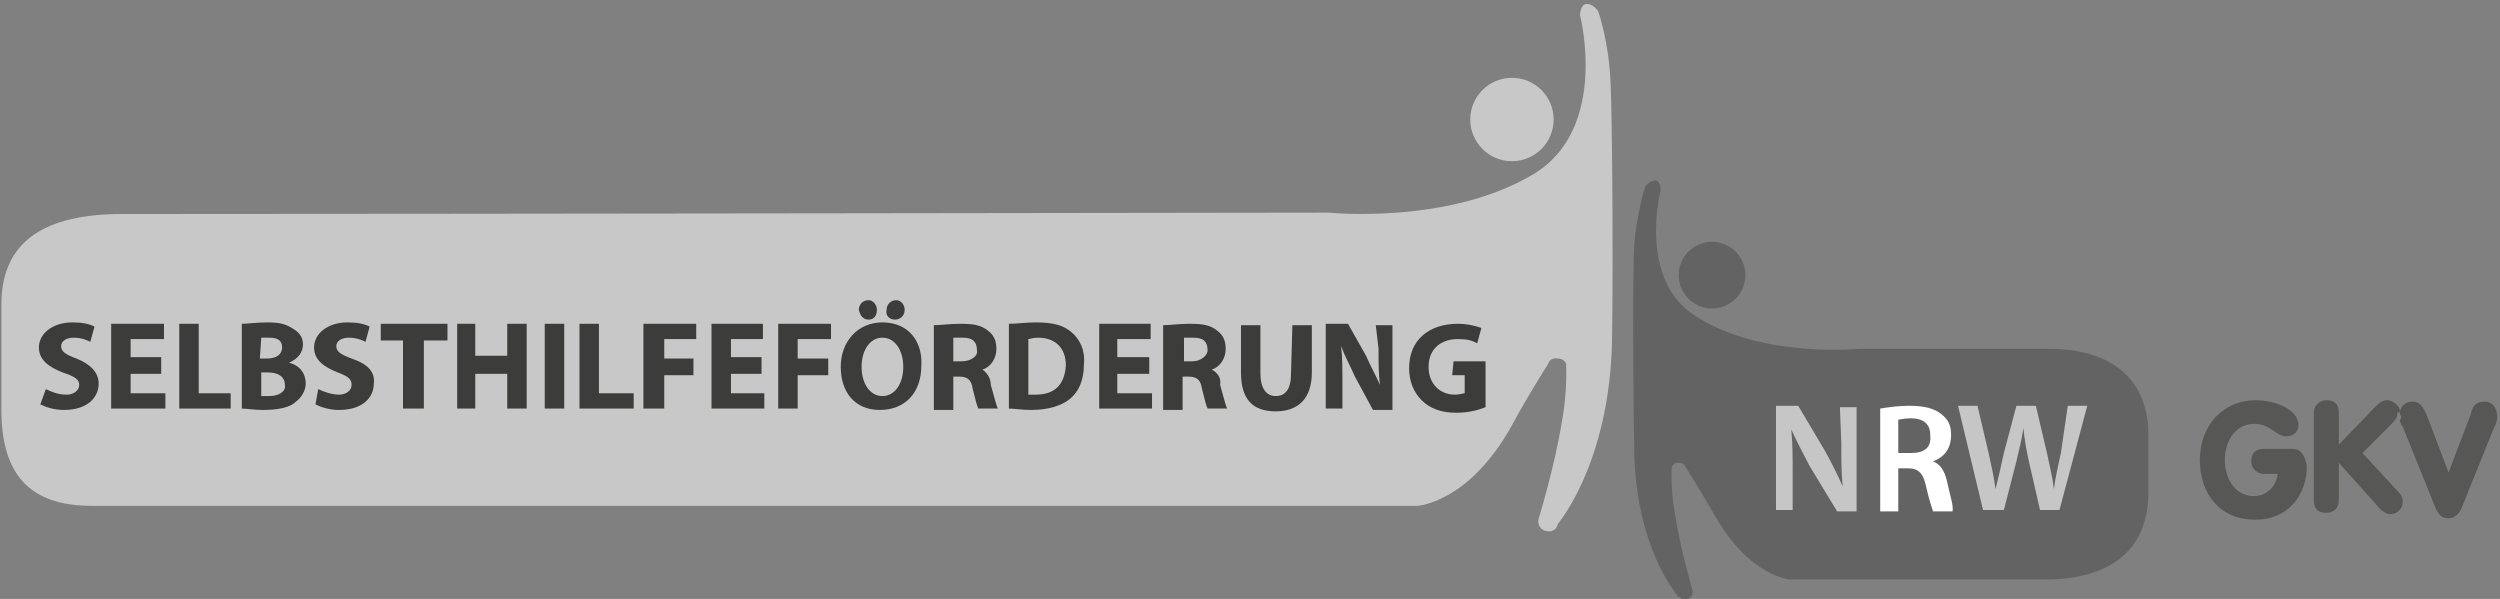 <?xml version="1.0" encoding="utf-8"?>
<!-- Generator: Adobe Illustrator 16.0.0, SVG Export Plug-In . SVG Version: 6.00 Build 0)  -->
<!DOCTYPE svg PUBLIC "-//W3C//DTD SVG 1.1//EN" "http://www.w3.org/Graphics/SVG/1.1/DTD/svg11.dtd">
<svg version="1.1" id="Ebene_2" xmlns="http://www.w3.org/2000/svg" xmlns:xlink="http://www.w3.org/1999/xlink" x="0px" y="0px"
	 width="179.9px" height="43.1px" viewBox="0 0 179.9 43.1" style="enable-background:new 0 0 179.9 43.1;" xml:space="preserve">
<rect x="0" y="0" width="179.9" height="43.1" fill="#808080" stroke="none"/>
<style type="text/css">
<![CDATA[
	.st0{fill:#575756;}
	.st1{fill:#C6C6C6;}
	.st2{fill:#C8C8C8;}
	.st3{fill:#FFFFFF;}
	.st4{fill:#646363;}
	.st5{fill:#3C3C3B;}
]]>
</style>
<g>
	<path class="st4" d="M147.4,25.1c-5.9,0-13.6,0-13.6,0s-7,0.7-11.7-2.3c-4.3-2.6-2.6-9.1-2.6-9.1s0-0.6-0.3-0.7
		c-0.4-0.1-0.8,0.4-0.8,0.4s-0.6,1.8-0.8,4.2c-0.1,1.3-0.1,9.7,0,14.8c0.1,6.9,3,10.3,3,10.3s0.2,0.5,0.8,0.4
		c0.5-0.1,0.4-0.6,0.4-0.6s-0.9-3-1.3-5.7c-0.3-1.6-0.2-3.2-0.2-3.2s0.1-0.3,0.5-0.3c0.4,0,0.5,0.3,0.5,0.3s1,1.6,2.1,3.5
		c2.5,4.4,5.4,4.6,5.4,4.6s10.8,0,18.4,0c3.7,0,7.4-1.4,7.4-6.3c0-1.9,0-2.4,0-4.3C154.5,27.3,152,25.1,147.4,25.1z"/>
	<path class="st0" d="M172.7,29.5c0,0.1,0,0.2,0,0.3s0,0.2,0,0.2c0-0.1,0.1-0.2,0.1-0.3C172.8,29.7,172.8,29.6,172.7,29.5z"/>
	<path class="st0" d="M172.7,29.5c-0.1-0.4-0.6-0.7-0.9-0.7c-0.3,0-0.5,0.1-0.9,0.5l-2.6,2.7v-2.3c0-0.7-0.4-0.9-0.9-0.9
		s-0.9,0.4-0.9,0.9v6.3c0,0.7,0.4,0.9,0.9,0.9s0.9-0.3,0.9-0.9v-2.7l2.6,2.9c0.3,0.4,0.7,0.8,1.1,0.8s0.9-0.3,0.9-0.9
		c0-0.4-0.2-0.6-0.5-0.9l-2.4-2.6l2.2-2.2c0.1-0.2,0.3-0.3,0.3-0.5c0-0.1,0-0.2,0-0.2C172.7,29.7,172.7,29.6,172.7,29.5z"/>
	<path class="st0" d="M164.9,32.3h-2c-0.6,0-0.9,0.3-0.9,0.9c0,0.5,0.4,0.9,0.9,0.9h1c-0.1,0.9-0.8,1.6-1.7,1.6
		c-1.4,0-2.1-1.3-2.1-2.6c0-1.4,0.8-2.6,2.1-2.6c1.2,0,1.6,0.9,2.3,0.9c0.5,0,0.9-0.3,0.9-0.8c0-1.1-1.6-1.8-3.1-1.8
		c-2.3,0-4,1.8-4,4.3c0,2.4,1.4,4.3,4,4.3c2.3,0,3.7-1.7,3.7-3.9C165.8,32.6,165.5,32.3,164.9,32.3z"/>
	<path class="st0" d="M178.8,28.9c-0.7,0-0.9,0.4-1,0.9l-1.6,4.2l-1.6-4.2c-0.2-0.4-0.4-0.9-1-0.9c-0.5,0-0.8,0.3-0.9,0.7
		c0,0.1,0.1,0.2,0.1,0.3s0,0.2-0.1,0.3c0,0.2,0.1,0.4,0.2,0.5l2.3,5.7c0.2,0.5,0.4,0.9,1,0.9s0.9-0.6,1-0.9l2.3-5.7
		c0.1-0.1,0.2-0.5,0.2-0.7C179.7,29.3,179.3,28.9,178.8,28.9z"/>
	<circle class="st2" cx="108.8" cy="8.6" r="3"/>
	<circle class="st4" cx="123.2" cy="19.8" r="2.4"/>
	<path class="st1" d="M148.3,32.6c-0.2,0.9-0.4,1.8-0.5,2.6l0,0c-0.1-0.9-0.3-1.6-0.5-2.6l-0.8-3.4h-1.4l-0.9,3.4
		c-0.2,0.9-0.4,1.8-0.6,2.6l0,0c-0.1-0.8-0.3-1.7-0.5-2.6l-0.8-3.4h-1.4l1.8,7.5h1.5l0.9-3.5c0.2-0.9,0.4-1.6,0.5-2.4l0,0
		c0.1,0.9,0.2,1.5,0.4,2.4l0.8,3.5h1.4l2-7.5h-1.4L148.3,32.6z"/>
	<path class="st3" d="M140.1,34.6c-0.2-0.8-0.5-1.2-1-1.4l0,0c0.8-0.3,1.3-0.9,1.3-1.9c0-0.7-0.2-1.1-0.7-1.5
		c-0.5-0.4-1.2-0.6-2.3-0.6c-0.8,0-1.5,0.1-2.1,0.2v7.4h1.3v-3.1h0.7c0.8,0,1.1,0.4,1.3,1.3c0.2,0.9,0.4,1.5,0.5,1.8h1.4
		C140.6,36.4,140.3,35.6,140.1,34.6z M137.5,32.6h-0.9v-2.4c0.1,0,0.4-0.1,0.9-0.1c0.9,0,1.4,0.4,1.4,1.2
		C139,32.2,138.5,32.6,137.5,32.6z"/>
	<path class="st1" d="M132.5,31.9c0,1.1,0,2.1,0.1,3.1l0,0c-0.4-0.9-0.8-1.7-1.3-2.6l-1.9-3.2h-1.6v7.5h1.2v-2.6
		c0-1.2,0-2.2-0.1-3.2l0,0c0.4,0.9,0.9,1.8,1.3,2.6l2,3.3h1.4v-7.5h-1.2L132.5,31.9L132.5,31.9z"/>
	<path class="st2" d="M115.9,6.1c-0.1-3.1-0.9-5.3-0.9-5.3s-0.4-0.6-0.9-0.5c-0.4,0.1-0.4,0.8-0.4,0.8s2.1,8.1-3.3,11.4
		c-6.1,3.7-14.8,2.8-14.8,2.8s-65.6,0.1-86.8,0.1c-5.5,0-8.7,1.9-8.7,6.5c0,3.2,0,4.1,0,7.6c0,4.6,2,6.9,6.5,6.9
		c20.1,0,95.4,0,95.4,0s3.7-0.2,6.8-5.8c1.3-2.4,2.6-4.4,2.6-4.4s0.1-0.5,0.7-0.4c0.5,0,0.6,0.4,0.6,0.4s0.1,2-0.3,4.1
		c-0.5,3.2-1.7,7.1-1.7,7.1s-0.1,0.6,0.5,0.8c0.8,0.2,0.9-0.5,0.9-0.5s3.7-4.3,3.9-13.1C116.1,18.4,116,7.8,115.9,6.1z"/>
	<g>
		<polygon class="st5" points="43.1,23.3 41.7,23.3 41.7,29.4 45.6,29.4 45.6,28.3 43.1,28.3 		"/>
		<polygon class="st5" points="46.3,29.4 47.8,29.4 47.8,27 49.9,27 49.9,25.8 47.8,25.8 47.8,24.4 50.1,24.4 50.1,23.3 46.3,23.3 
					"/>
		<rect x="39.2" y="23.3" class="st5" width="1.4" height="6.1"/>
		<polygon class="st5" points="52.6,26.9 54.8,26.9 54.8,25.7 52.6,25.7 52.6,24.4 54.9,24.4 54.9,23.3 51.2,23.3 51.2,29.4 
			55,29.4 55,28.3 52.6,28.3 		"/>
		<polygon class="st5" points="36.5,25.6 34.2,25.6 34.2,23.3 32.9,23.3 32.9,29.4 34.2,29.4 34.2,26.9 36.5,26.9 36.5,29.4 
			37.9,29.4 37.9,23.3 36.5,23.3 		"/>
		<path class="st5" d="M5.5,25.8c-0.8-0.3-1.1-0.5-1.1-0.9c0-0.3,0.3-0.6,0.9-0.6c0.6,0,1,0.2,1.2,0.3l0.3-1.1
			c-0.4-0.2-0.9-0.3-1.6-0.3c-1.4,0-2.4,0.8-2.4,1.8c0,0.9,0.7,1.4,1.7,1.8c0.9,0.3,1.2,0.5,1.2,0.9s-0.4,0.7-0.9,0.7
			c-0.6,0-1.1-0.2-1.5-0.4l-0.4,1.1c0.4,0.2,1,0.4,1.7,0.4c1.7,0,2.5-0.9,2.5-1.9C7.1,26.8,6.5,26.2,5.5,25.8z"/>
		<polygon class="st5" points="14.3,23.3 12.9,23.3 12.9,29.4 16.6,29.4 16.6,28.3 14.3,28.3 		"/>
		<polygon class="st5" points="27.4,24.5 29,24.5 29,29.4 30.5,29.4 30.5,24.5 32.2,24.5 32.2,23.3 27.4,23.3 		"/>
		<polygon class="st5" points="9.4,26.9 11.6,26.9 11.6,25.7 9.4,25.7 9.4,24.4 11.8,24.4 11.8,23.3 8,23.3 8,29.4 11.9,29.4 
			11.9,28.3 9.4,28.3 		"/>
		<path class="st5" d="M63.5,23.2c-1.8,0-3,1.4-3,3.2s1,3.1,2.8,3.1s3-1.2,3-3.2C66.4,24.6,65.4,23.2,63.5,23.2z M63.5,28.5
			c-0.9,0-1.5-0.9-1.5-2.1c0-1.2,0.6-2.1,1.5-2.1s1.5,0.9,1.5,2.1S64.4,28.5,63.5,28.5z"/>
		<path class="st5" d="M25.3,25.8c-0.8-0.3-1.1-0.5-1.1-0.9c0-0.3,0.3-0.6,0.9-0.6c0.6,0,1,0.2,1.2,0.3l0.3-1.1
			c-0.4-0.2-0.9-0.3-1.6-0.3c-1.4,0-2.4,0.8-2.4,1.8c0,0.9,0.7,1.4,1.7,1.8c0.8,0.3,1,0.5,1,0.9s-0.4,0.7-0.9,0.7s-1.1-0.2-1.5-0.4
			l-0.2,1.1c0.4,0.2,1,0.4,1.7,0.4c1.7,0,2.5-0.9,2.5-1.9C27,26.8,26.5,26.2,25.3,25.8z"/>
		<path class="st5" d="M20.8,26.1L20.8,26.1c0.7-0.3,1-0.8,1-1.3c0-0.6-0.3-0.9-0.8-1.2c-0.5-0.3-0.9-0.4-1.8-0.4
			c-0.7,0-1.4,0.1-1.8,0.1v6.1c0.3,0,0.9,0.1,1.5,0.1c1.2,0,2-0.2,2.4-0.6c0.4-0.3,0.7-0.8,0.7-1.3C22,26.9,21.6,26.3,20.8,26.1z
			 M18.8,24.3c0.1,0,0.3,0,0.6,0c0.7,0,0.9,0.3,0.9,0.7c0,0.5-0.4,0.8-1.1,0.8h-0.5L18.8,24.3L18.8,24.3z M19.4,28.5
			c-0.3,0-0.4,0-0.6,0v-1.7h0.5c0.7,0,1.2,0.3,1.2,0.9C20.6,28.2,20,28.5,19.4,28.5z"/>
		<polygon class="st5" points="56,29.4 57.4,29.4 57.4,27 59.6,27 59.6,25.8 57.4,25.8 57.4,24.4 59.8,24.4 59.8,23.3 56,23.3 		"/>
		<path class="st5" d="M104.5,27h0.9v1.3c-0.1,0-0.4,0.1-0.7,0.1c-1.1,0-1.9-0.8-1.9-2c0-1.3,0.9-2,2.1-2c0.7,0,1,0.1,1.4,0.3
			l0.3-1.1c-0.3-0.1-0.9-0.3-1.7-0.3c-2,0-3.5,1.1-3.5,3.2c0,0.9,0.3,1.7,0.9,2.3c0.6,0.6,1.4,0.9,2.5,0.9c0.9,0,1.6-0.2,2.1-0.4V26
			h-2.3L104.5,27L104.5,27z"/>
		<path class="st5" d="M99.2,25.1c0,0.9,0,1.8,0.1,2.6l0,0c-0.3-0.7-0.7-1.4-1-2.1L97,23.3h-1.6v6.1h1.2v-1.9c0-1,0-1.9-0.1-2.6l0,0
			c0.3,0.8,0.7,1.5,1,2.2l1.3,2.4h1.4v-6.1h-1.2L99.2,25.1L99.2,25.1z"/>
		<path class="st5" d="M62.5,23c0.4,0,0.6-0.3,0.6-0.7c0-0.4-0.3-0.7-0.6-0.7c-0.4,0-0.7,0.3-0.7,0.7C61.9,22.7,62.1,23,62.5,23z"/>
		<path class="st5" d="M92.9,26.9c0,1.1-0.4,1.6-1.1,1.6c-0.7,0-1.1-0.6-1.1-1.6v-3.5h-1.4v3.4c0,2,0.9,2.8,2.5,2.8
			c1.6,0,2.6-0.9,2.6-2.8v-3.4h-1.4L92.9,26.9L92.9,26.9z"/>
		<path class="st5" d="M64.4,23c0.4,0,0.7-0.3,0.7-0.7c0-0.4-0.3-0.7-0.6-0.7c-0.4,0-0.7,0.3-0.7,0.7C63.7,22.7,64,23,64.4,23z"/>
		<path class="st5" d="M87.2,26.6L87.2,26.6c0.6-0.2,1-0.8,1-1.5c0-0.6-0.2-1-0.6-1.3c-0.5-0.4-1-0.5-2-0.5c-0.8,0-1.4,0.1-1.9,0.1
			v6.1h1.4v-2.4h0.4c0.6,0,0.9,0.2,1,0.9c0.2,0.8,0.3,1.2,0.4,1.4h1.4c-0.1-0.2-0.3-1-0.5-1.7C87.9,27.2,87.6,26.8,87.2,26.6z
			 M85.8,26h-0.6v-1.7c0.1,0,0.3,0,0.7,0c0.7,0,1,0.3,1,0.9C86.9,25.6,86.4,26,85.8,26z"/>
		<path class="st5" d="M70.7,26.6L70.7,26.6c0.6-0.2,1-0.8,1-1.5c0-0.6-0.2-1-0.6-1.3c-0.5-0.4-1-0.5-2-0.5c-0.8,0-1.4,0.1-1.9,0.1
			v6.1h1.4v-2.4H69c0.6,0,0.9,0.2,1,0.9c0.2,0.8,0.3,1.2,0.4,1.4h1.4c-0.1-0.2-0.3-1-0.5-1.7C71.3,27.2,71,26.8,70.7,26.6z M69.2,26
			h-0.6v-1.7c0.1,0,0.3,0,0.7,0c0.7,0,1,0.3,1,0.9C70.4,25.6,69.9,26,69.2,26z"/>
		<path class="st5" d="M77.1,23.9c-0.6-0.5-1.3-0.7-2.6-0.7c-0.7,0-1.3,0.1-1.9,0.1v6.1c0.4,0,0.9,0.1,1.6,0.1
			c1.2,0,2.2-0.3,2.8-0.8c0.6-0.5,1-1.3,1-2.5C78.1,25.2,77.7,24.4,77.1,23.9z M74.5,28.4c-0.2,0-0.4,0-0.5,0v-4
			c0.1,0,0.3-0.1,0.7-0.1c1.2,0,2,0.7,2,2C76.6,27.7,75.9,28.4,74.5,28.4z"/>
		<polygon class="st5" points="80.4,26.9 82.7,26.9 82.7,25.7 80.4,25.7 80.4,24.4 82.8,24.4 82.8,23.3 79.1,23.3 79.1,29.4 
			82.9,29.4 82.9,28.3 80.4,28.3 		"/>
	</g>
</g>
</svg>
